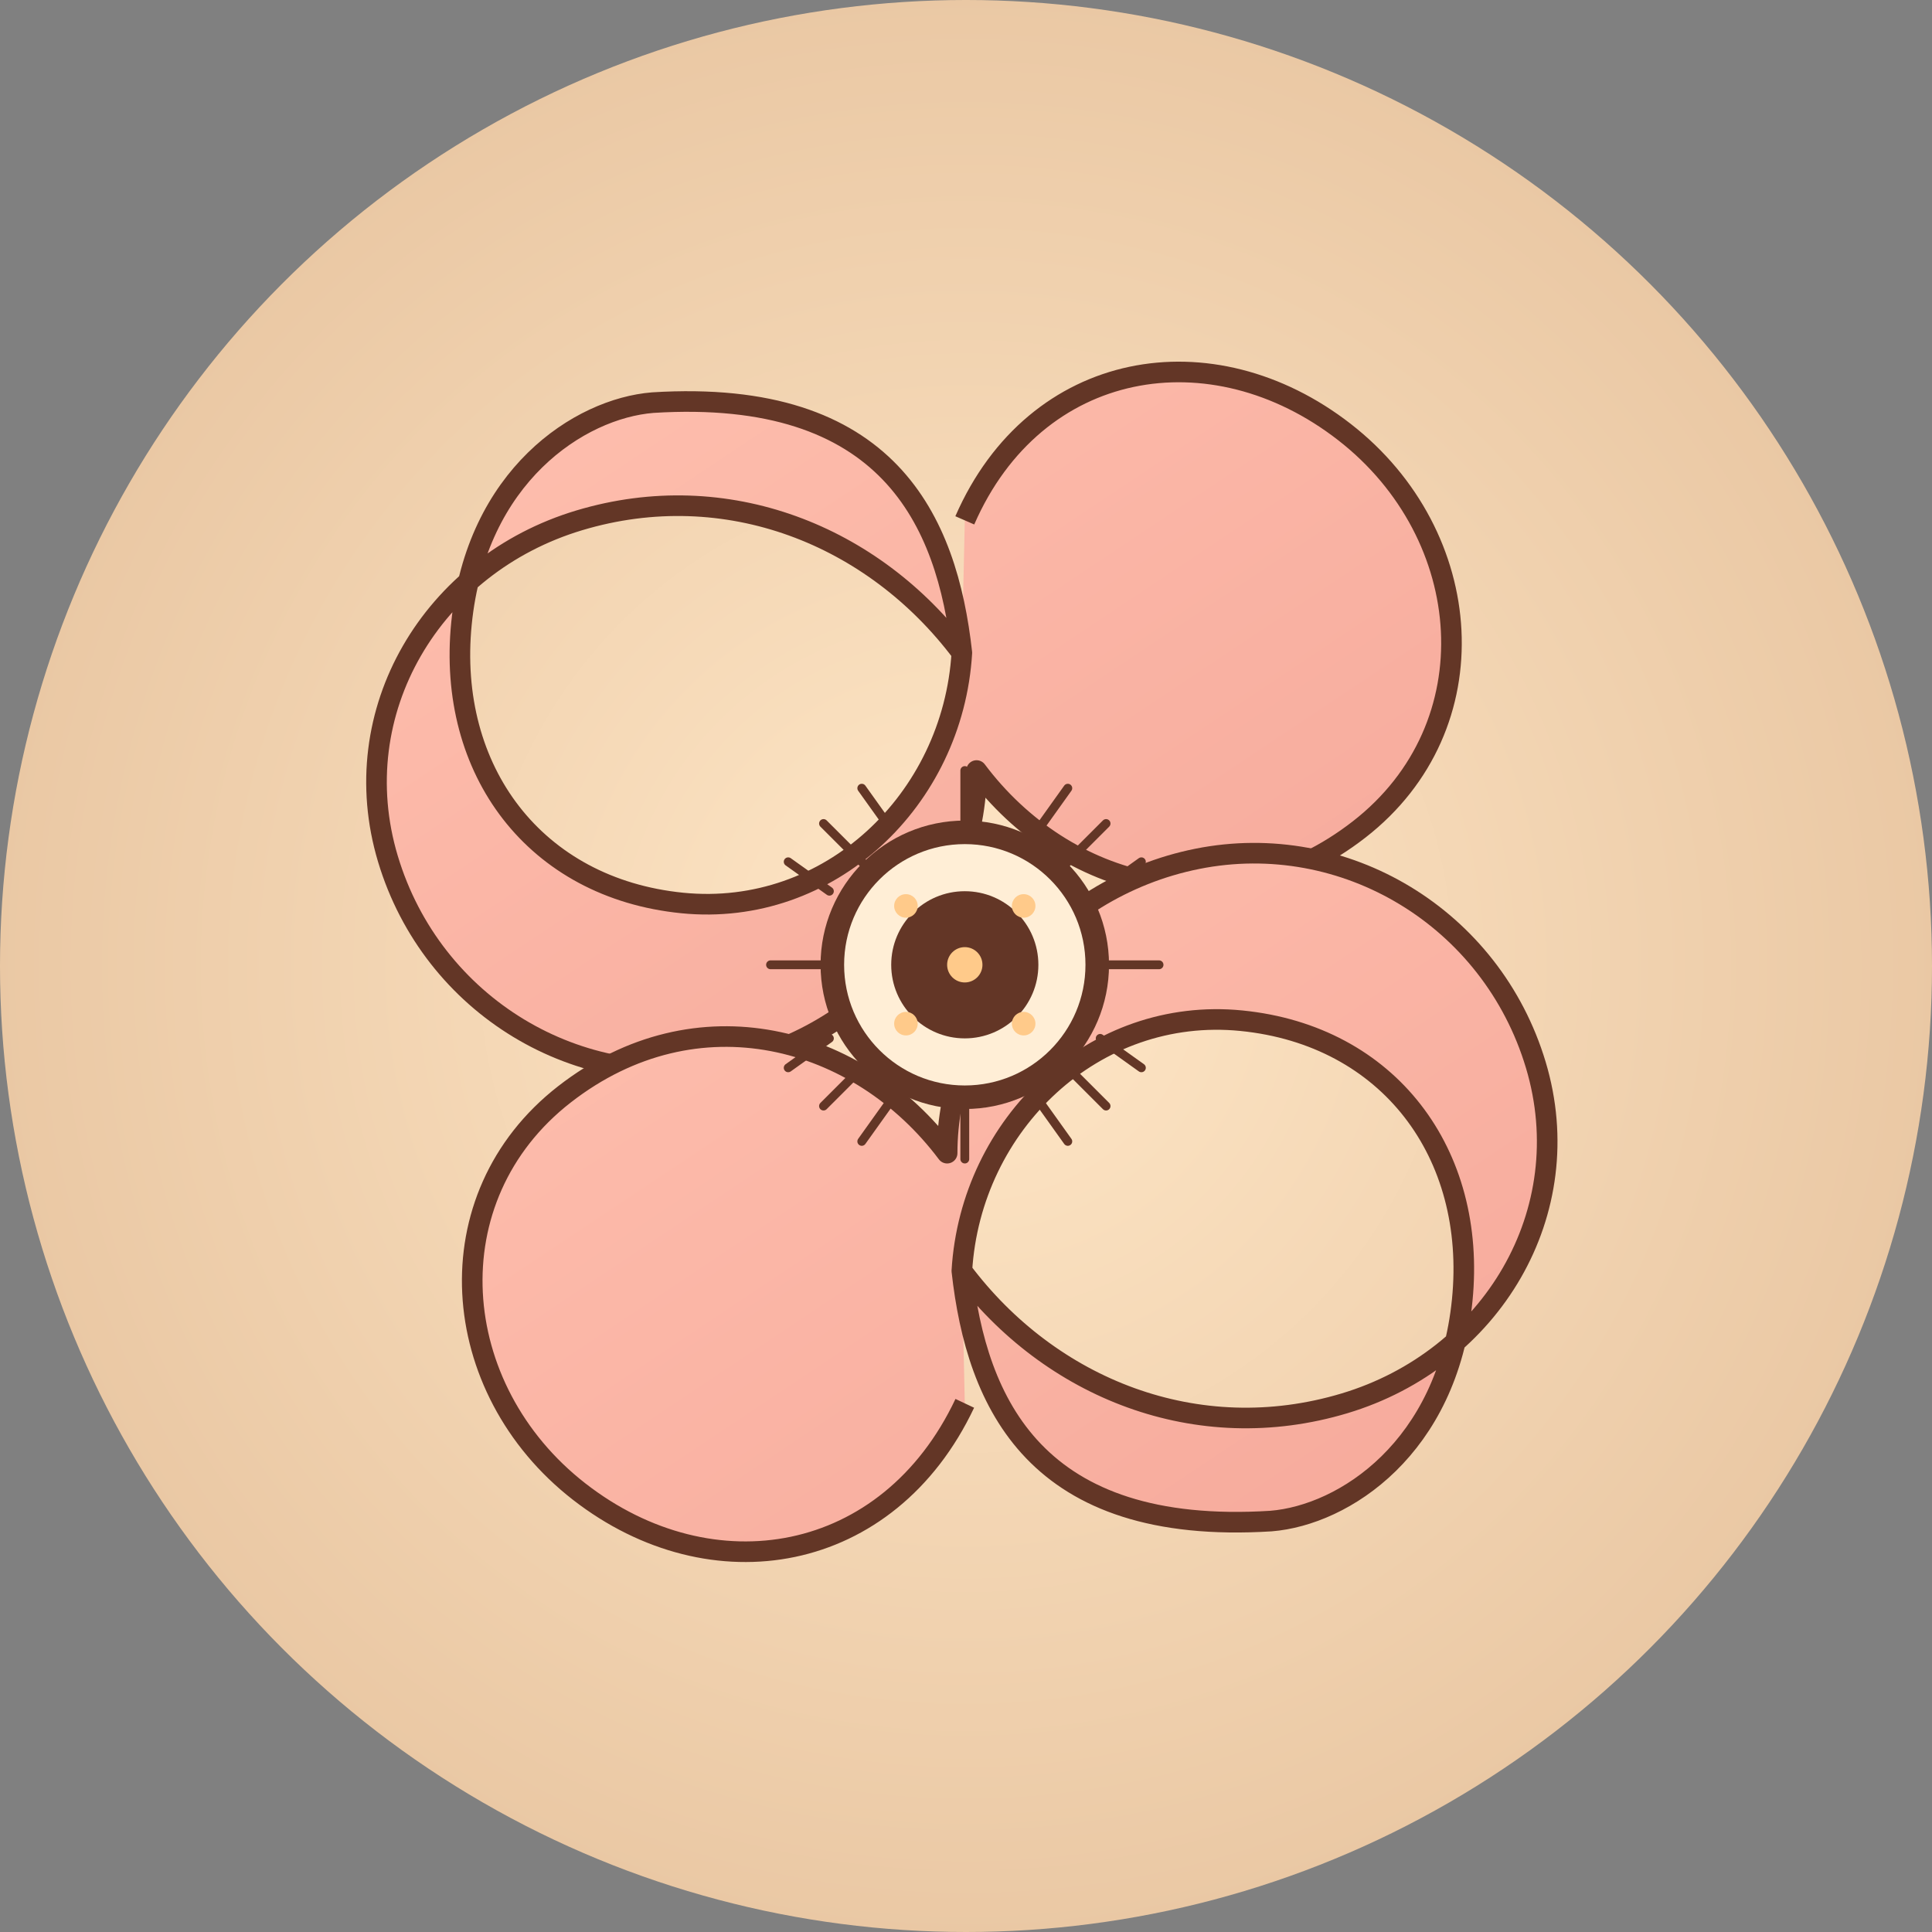<?xml version="1.0" encoding="UTF-8"?>
<svg xmlns="http://www.w3.org/2000/svg" viewBox="0 0 512 512" width="512" height="512">
  <rect x="0" y="0" width="512" height="512" fill="#808080" stroke="none"/>
  <!-- Background circle with gradient -->
  <defs>
    <radialGradient id="bgGradient" cx="50%" cy="50%" r="50%" fx="50%" fy="50%">
      <stop offset="0%" stop-color="#FFE7C7" />
      <stop offset="100%" stop-color="#EAC8A4" />
    </radialGradient>
    <linearGradient id="petalGradient" x1="0%" y1="0%" x2="100%" y2="100%">
      <stop offset="0%" stop-color="#FFC1B0" />
      <stop offset="100%" stop-color="#F5A799" />
    </linearGradient>
  </defs>
  
  <!-- Background circle -->
  <circle cx="256" cy="256" r="256" fill="url(#bgGradient)"/>
  
  <!-- Cherry blossom with improved design -->
  <g transform="translate(56, 56) scale(0.78)">
    <!-- Main Petals -->
    <path d="M256 105 C280 50 340 40 385 75 C430 110 435 175 390 210 C345 245 290 230 260 190 C260 235 225 280 175 290 C125 300 75 270 60 220 C45 170 75 120 125 105 C175 90 225 110 255 150 C250 105 230 60 150 65 C125 67 90 90 85 140 C80 190 110 230 160 235 C210 240 252 200 255 150" fill="url(#petalGradient)" stroke="#633626" stroke-width="7" stroke-linejoin="round"/>
    
    <path d="M256 405 C230 460 170 470 125 435 C80 400 75 335 120 300 C165 265 220 280 250 320 C250 275 285 230 335 220 C385 210 435 240 450 290 C465 340 435 390 385 405 C335 420 285 400 255 360 C260 405 280 450 360 445 C385 443 420 420 425 370 C430 320 400 280 350 275 C300 270 258 310 255 360" fill="url(#petalGradient)" stroke="#633626" stroke-width="7" stroke-linejoin="round"/>
    
    <!-- Center -->
    <circle cx="256" cy="256" r="45" fill="#FFEED6" stroke="#633626" stroke-width="8"/>
    <circle cx="256" cy="256" r="25" fill="#633626"/>
    
    <!-- Delicate lines radiating from center -->
    <g stroke="#633626" stroke-width="3" stroke-linecap="round">
      <line x1="256" y1="211" x2="256" y2="190" />
      <line x1="256" y1="301" x2="256" y2="322" />
      <line x1="211" y1="256" x2="190" y2="256" />
      <line x1="301" y1="256" x2="322" y2="256" />
      
      <line x1="223" y1="223" x2="208" y2="208" />
      <line x1="289" y1="289" x2="304" y2="304" />
      <line x1="223" y1="289" x2="208" y2="304" />
      <line x1="289" y1="223" x2="304" y2="208" />
      
      <!-- Additional delicate lines for detail -->
      <line x1="231" y1="210" x2="221" y2="196" />
      <line x1="281" y1="302" x2="291" y2="316" />
      <line x1="210" y1="231" x2="196" y2="221" />
      <line x1="302" y1="281" x2="316" y2="291" />
      <line x1="210" y1="281" x2="196" y2="291" />
      <line x1="302" y1="231" x2="316" y2="221" />
      <line x1="231" y1="302" x2="221" y2="316" />
      <line x1="281" y1="210" x2="291" y2="196" />
    </g>
    
    <!-- Subtle pollen dots -->
    <g fill="#FFCA8A">
      <circle cx="236" cy="236" r="4" />
      <circle cx="276" cy="236" r="4" />
      <circle cx="236" cy="276" r="4" />
      <circle cx="276" cy="276" r="4" />
      <circle cx="256" cy="256" r="6" />
    </g>
  </g>
</svg>